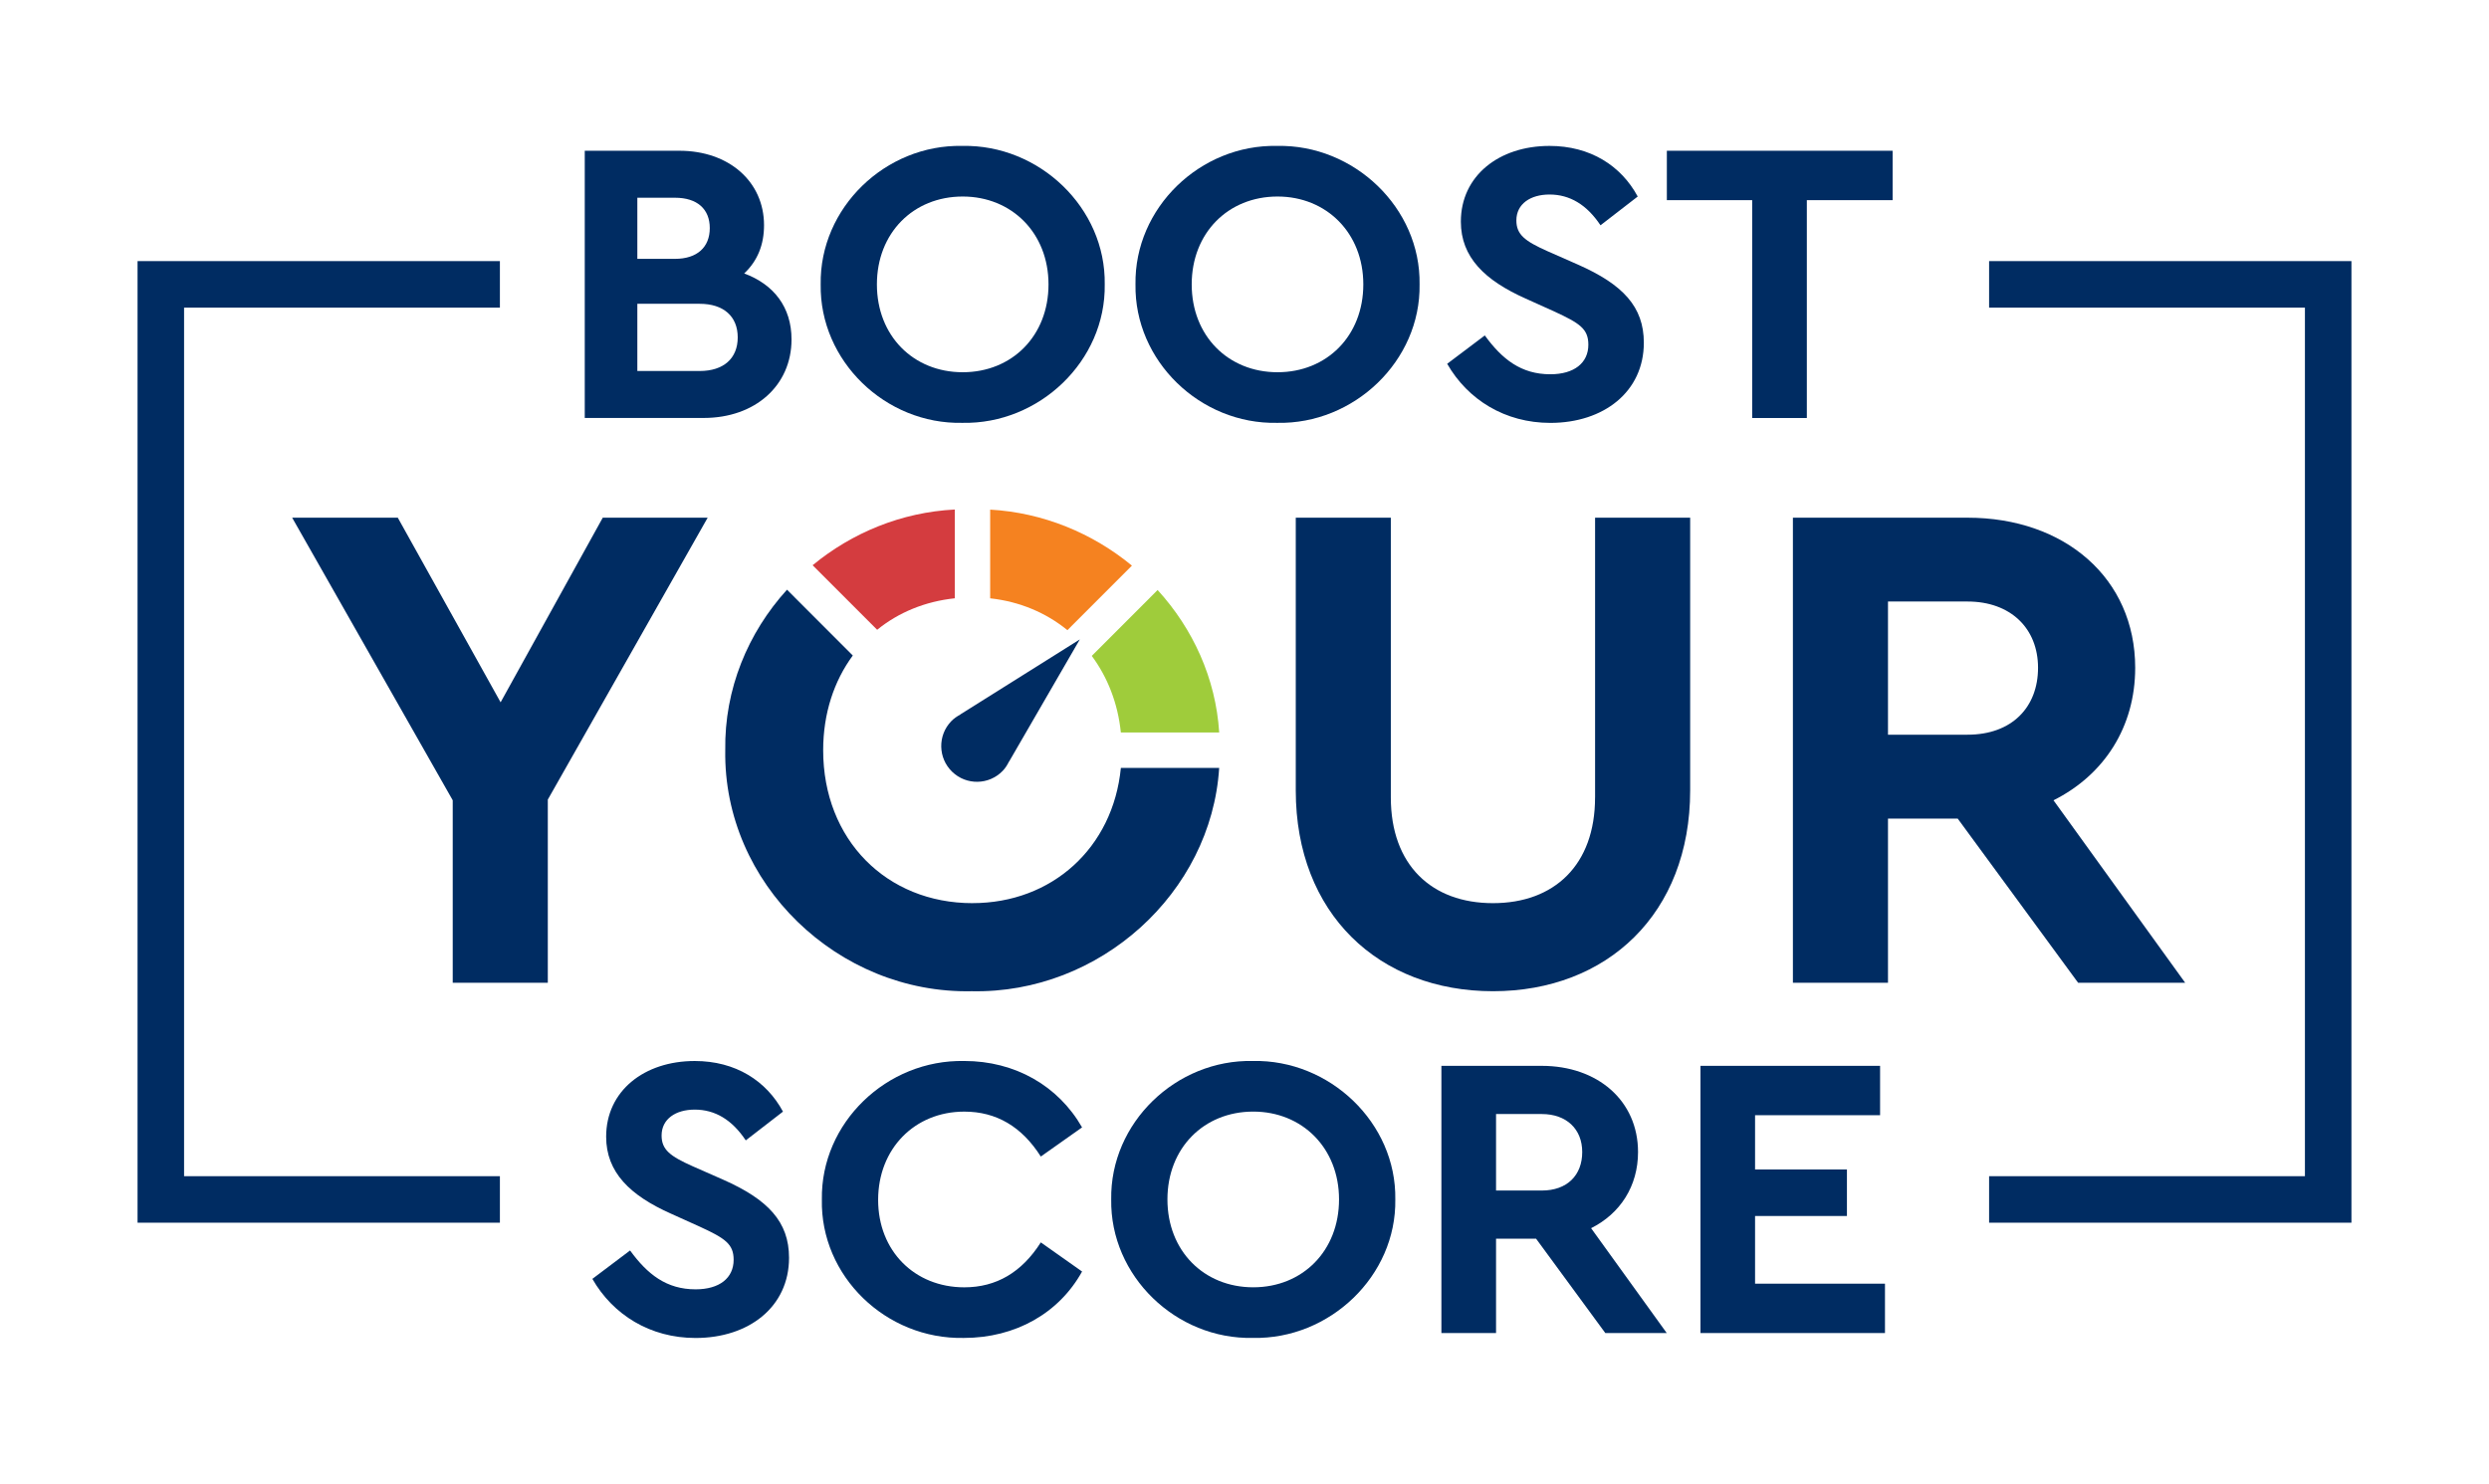 <svg width="109" height="65" viewBox="0 0 109 65" fill="none" xmlns="http://www.w3.org/2000/svg">
<path d="M30.818 18.309H25.608V6.604H29.755C31.917 6.604 33.459 7.952 33.459 9.867C33.459 10.719 33.175 11.429 32.59 11.978C33.884 12.458 34.663 13.45 34.663 14.869C34.663 16.891 33.068 18.309 30.818 18.309ZM27.911 8.661V11.339H29.559C30.534 11.339 31.083 10.825 31.083 9.992C31.083 9.159 30.534 8.662 29.559 8.662H27.911V8.661ZM30.64 13.308H27.911V16.252H30.64C31.687 16.252 32.307 15.702 32.307 14.78C32.307 13.857 31.687 13.308 30.64 13.308Z" fill="#002C62"/>
<path d="M42.141 6.392C45.509 6.321 48.432 9.106 48.379 12.458C48.432 15.81 45.509 18.595 42.141 18.523C38.775 18.595 35.887 15.81 35.94 12.458C35.887 9.106 38.775 6.321 42.141 6.392ZM42.16 8.609C39.997 8.609 38.402 10.206 38.402 12.458C38.402 14.71 39.997 16.306 42.16 16.306C44.322 16.306 45.917 14.71 45.917 12.458C45.917 10.206 44.303 8.609 42.16 8.609Z" fill="#002C62"/>
<path d="M55.929 6.392C59.295 6.321 62.22 9.106 62.167 12.458C62.22 15.81 59.295 18.595 55.929 18.523C52.561 18.595 49.673 15.81 49.726 12.458C49.673 9.106 52.561 6.321 55.929 6.392ZM55.946 8.609C53.783 8.609 52.188 10.206 52.188 12.458C52.188 14.71 53.783 16.306 55.946 16.306C58.108 16.306 59.703 14.71 59.703 12.458C59.703 10.206 58.091 8.609 55.946 8.609Z" fill="#002C62"/>
<path d="M65.022 14.692C65.783 15.739 66.617 16.395 67.892 16.395C68.938 16.395 69.558 15.898 69.558 15.1C69.558 14.408 69.185 14.161 68.069 13.646L66.811 13.079C65.022 12.28 63.975 11.27 63.975 9.708C63.975 7.704 65.642 6.392 67.857 6.392C69.646 6.392 70.994 7.262 71.72 8.609L70.09 9.869C69.488 8.964 68.744 8.521 67.858 8.521C67.026 8.521 66.406 8.929 66.406 9.656C66.406 10.277 66.778 10.561 67.77 11.004L69.1 11.59C71.067 12.459 71.988 13.434 71.988 15.013C71.988 17.159 70.234 18.525 67.894 18.525C65.91 18.525 64.28 17.514 63.376 15.936L65.024 14.694L65.022 14.692Z" fill="#002C62"/>
<path d="M76.735 8.768H72.996V6.604H82.883V8.768H79.126V18.311H76.733V8.768H76.735Z" fill="#002C62"/>
<path d="M27.593 54.778C28.355 55.825 29.188 56.48 30.463 56.48C31.509 56.48 32.128 55.984 32.128 55.186C32.128 54.494 31.756 54.246 30.639 53.732L29.381 53.164C27.591 52.366 26.545 51.355 26.545 49.794C26.545 47.789 28.21 46.478 30.425 46.478C32.215 46.478 33.562 47.347 34.289 48.695L32.659 49.955C32.057 49.05 31.312 48.607 30.425 48.607C29.593 48.607 28.973 49.015 28.973 49.742C28.973 50.363 29.344 50.647 30.337 51.09L31.666 51.675C33.632 52.545 34.554 53.519 34.554 55.099C34.554 57.245 32.8 58.611 30.46 58.611C28.476 58.611 26.846 57.6 25.942 56.022L27.59 54.78L27.593 54.778Z" fill="#002C62"/>
<path d="M42.23 46.477C44.446 46.477 46.341 47.559 47.387 49.386L45.58 50.663C44.747 49.351 43.631 48.695 42.23 48.695C40.05 48.695 38.456 50.326 38.456 52.562C38.456 54.797 40.051 56.392 42.23 56.392C43.63 56.392 44.746 55.736 45.58 54.424L47.387 55.7C46.377 57.527 44.464 58.609 42.212 58.609C38.792 58.681 35.921 55.896 35.992 52.544C35.939 49.191 38.828 46.407 42.23 46.478V46.477Z" fill="#002C62"/>
<path d="M54.866 46.477C58.232 46.405 61.157 49.19 61.104 52.542C61.157 55.894 58.232 58.679 54.866 58.608C51.498 58.679 48.61 55.894 48.663 52.542C48.61 49.19 51.498 46.405 54.866 46.477ZM54.883 48.694C52.72 48.694 51.125 50.29 51.125 52.542C51.125 54.794 52.72 56.391 54.883 56.391C57.045 56.391 58.64 54.794 58.64 52.542C58.64 50.29 57.028 48.694 54.883 48.694Z" fill="#002C62"/>
<path d="M70.301 58.395L67.27 54.263H65.516V58.395H63.123V46.69H67.517C69.963 46.69 71.734 48.215 71.734 50.467C71.734 51.958 70.955 53.164 69.678 53.801L72.991 58.395H70.298H70.301ZM65.516 52.152H67.519C68.635 52.152 69.29 51.478 69.29 50.467C69.29 49.457 68.598 48.801 67.519 48.801H65.516V52.153V52.152Z" fill="#002C62"/>
<path d="M74.466 46.689H82.334V48.853H76.859V51.229H80.882V53.269H76.859V56.231H82.548V58.395H74.468V46.69L74.466 46.689Z" fill="#002C62"/>
<path d="M41.812 26.209V22.32C39.477 22.438 37.309 23.339 35.587 24.76L38.413 27.588C39.345 26.831 40.506 26.346 41.812 26.209Z" fill="#D43C3F"/>
<path d="M49.57 24.777C47.849 23.358 45.685 22.455 43.362 22.324V26.21C44.657 26.351 45.813 26.844 46.745 27.605L49.57 24.777Z" fill="#F58220"/>
<path d="M47.812 28.732C48.503 29.666 48.955 30.806 49.085 32.088H53.392C53.242 29.713 52.24 27.54 50.695 25.846L47.812 28.732Z" fill="#9FCC3B"/>
<path d="M21.923 30.765L17.42 22.677H12.794L19.826 35.057V43.052H23.99V35.026L30.991 22.677H26.397L21.923 30.765Z" fill="#002C62"/>
<path d="M89.929 35.057C92.149 33.945 93.506 31.846 93.506 29.253C93.506 25.332 90.422 22.678 86.165 22.678H78.516V43.052H82.68V35.859H85.733L91.007 43.052H95.696L89.928 35.057H89.929ZM86.165 32.185H82.68V26.35H86.165C88.046 26.35 89.251 27.523 89.251 29.252C89.251 30.98 88.109 32.184 86.165 32.184V32.185Z" fill="#002C62"/>
<path d="M42.588 39.563C38.825 39.563 36.049 36.785 36.049 32.864C36.049 31.247 36.526 29.829 37.346 28.715L34.465 25.832C32.76 27.709 31.719 30.182 31.761 32.864C31.667 38.698 36.696 43.545 42.556 43.421C48.154 43.539 53.045 39.12 53.391 33.639H49.086C48.742 37.144 46.068 39.562 42.587 39.562L42.588 39.563Z" fill="#002C62"/>
<path d="M69.852 34.932C69.852 37.896 68.063 39.563 65.38 39.563C62.698 39.563 60.908 37.897 60.908 34.932V22.677H56.745V34.624C56.745 40.026 60.384 43.421 65.382 43.421C70.379 43.421 74.017 40.026 74.017 34.624V22.677H69.853V34.932H69.852Z" fill="#002C62"/>
<path d="M44.186 33.359L44.19 33.363L47.288 28.01L42.053 31.297L42.057 31.301C41.913 31.377 41.778 31.47 41.658 31.593C41.058 32.215 41.076 33.206 41.697 33.807C42.319 34.409 43.309 34.391 43.91 33.769C44.029 33.645 44.116 33.505 44.187 33.359H44.186Z" fill="#002C62"/>
<path d="M21.892 53.561H6.024V11.438H21.892V13.476H8.061V51.524H21.892V53.561Z" fill="#002C62"/>
<path d="M102.976 53.561H87.108V51.524H100.939V13.476H87.108V11.438H102.976V53.561Z" fill="#002C62"/>
</svg>
